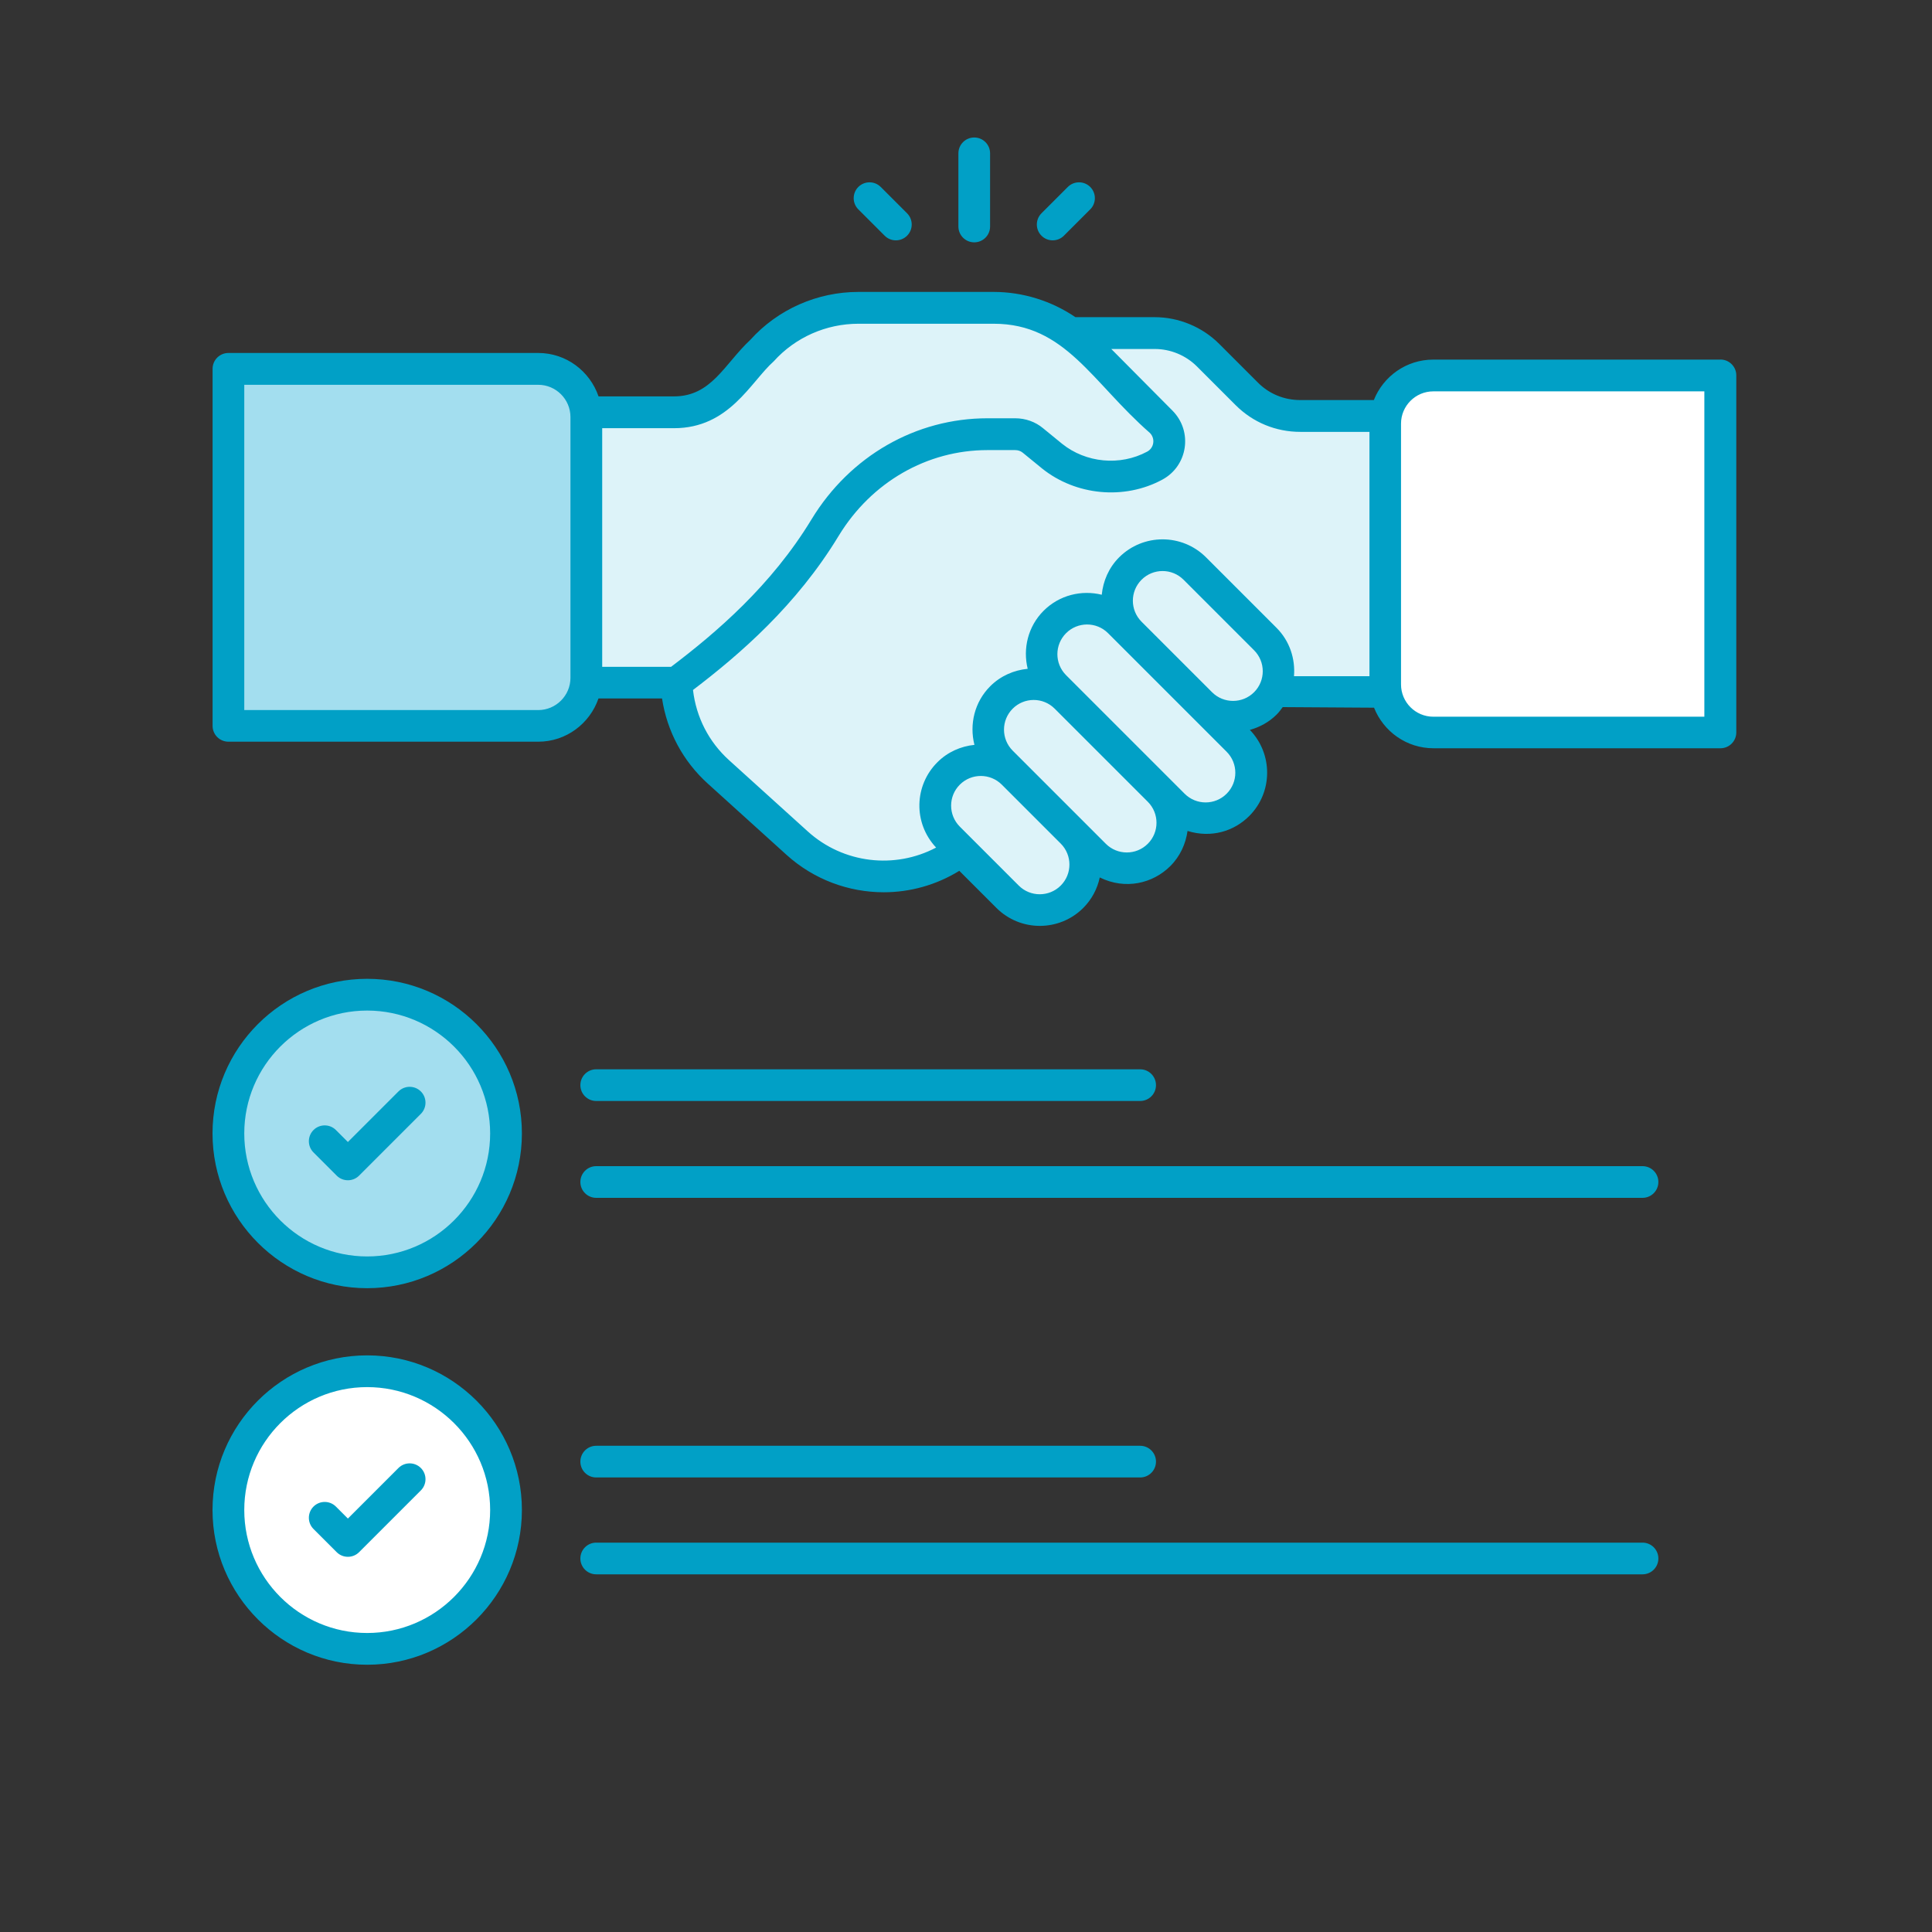 <svg xmlns="http://www.w3.org/2000/svg" id="b" width="300" height="300" viewBox="0 0 300 300"><rect x="0" y="0" width="300" height="300" fill="#333333" stroke="none"/><g id="c"><circle cx="150" cy="150" r="150" style="fill:#ddf3f9; opacity:0;"></circle></g><g id="d"><g id="e"><path d="M221.05,64.47v42.87h-22.38l-22.53-2.09-24.9,24.89c-7.54,7.54-19.68,7.84-27.59.68l-12.2-11.05c-8.48-7.68-8.81-20.9-.72-28.99l23.48-23.5,31.74-15.69h13.21c3.12,0,6.11,1.25,8.29,3.44l6,6c2.2,2.2,5.19,3.44,8.3,3.44h19.29Z" style="fill:#ddf3f9;"></path><path d="M179.17,72.18c-2.15,1.16-4.5,1.74-6.84,1.74-3.25,0-6.46-1.1-9.1-3.23l-2.99-2.43c-.77-.63-1.74-.97-2.74-.97h-4.31c-10.37,0-19.79,5.62-25.18,14.48-6.1,10.04-14.28,17.49-23.12,24.11h-24v-42h23.61c3.19,0,6.24-1.36,8.37-3.72l5.32-5.87c3.81-4.22,9.25-6.63,14.94-6.63h21.02c5.38,0,10.54,2.15,14.33,5.96l11.68,11.75c2.02,2.04,1.51,5.44-1.01,6.8h0Z" style="fill:#ddf3f9;"></path><path d="M157.31,120.1l9.15,9.15c2.76,2.76,2.76,7.24,0,10.01-2.76,2.76-7.24,2.76-10.01,0l-9.15-9.15c-2.76-2.76-2.76-7.24,0-10.01,2.76-2.76,7.24-2.76,10.01,0Z" style="fill:#ddf3f9;"></path><path d="M165.39,108.17l14.46,14.46c2.76,2.76,2.76,7.24,0,10.01-2.76,2.76-7.24,2.76-10.01,0l-14.46-14.46c-2.76-2.76-2.76-7.24,0-10.01,2.76-2.76,7.24-2.76,10.01,0Z" style="fill:#ddf3f9;"></path><path d="M173.69,96.46l18.41,18.41c2.76,2.76,2.76,7.24,0,10.01-2.76,2.76-7.24,2.76-10.01,0l-18.41-18.41c-2.76-2.76-2.76-7.24,0-10.01,2.76-2.76,7.24-2.76,10.01,0h0Z" style="fill:#ddf3f9;"></path><path d="M185.4,88.16l10.95,10.95c2.76,2.76,2.76,7.24,0,10.01-2.76,2.76-7.24,2.76-10.01,0l-10.95-10.95c-2.76-2.76-2.76-7.24,0-10.01,2.76-2.76,7.24-2.76,10.01,0Z" style="fill:#ddf3f9;"></path><path d="M267.11,113.75h-44.56c-4.13,0-7.47-3.35-7.47-7.47v-40.5c0-4.13,3.34-7.47,7.47-7.47h44.56v55.44Z" style="fill:#fff;"></path><path d="M83.57,112.72h-48.11v-55.44s48.11,0,48.11,0c4.13,0,7.47,3.35,7.47,7.47v40.5c0,4.13-3.35,7.47-7.47,7.47h0Z" style="fill:#a3deef;"></path><path d="M78.58,234.47c0,11.92-9.65,21.57-21.57,21.57s-21.55-9.65-21.55-21.57,9.65-21.55,21.55-21.55c11.92,0,21.57,9.65,21.57,21.55Z" style="fill:#fff;"></path><path d="M78.58,176c0,11.92-9.65,21.57-21.57,21.57s-21.55-9.65-21.55-21.57,9.65-21.55,21.55-21.55c11.92,0,21.57,9.65,21.57,21.55Z" style="fill:#a3deef;"></path><path d="M267.11,55.84h-44.56c-4.19,0-7.76,2.61-9.22,6.28h-11.44c-2.49,0-4.82-.96-6.56-2.71l-6.01-6.01c-2.64-2.64-6.29-4.15-10.02-4.15h-12.31c-3.7-2.52-8.17-3.92-12.68-3.92h-21.02c-6.4,0-12.52,2.71-16.78,7.44-4.05,3.79-6.04,8.78-11.85,8.78h-11.72c-1.34-3.91-5.01-6.74-9.36-6.74h-48.11c-1.36,0-2.46,1.1-2.46,2.46v55.44c0,1.36,1.1,2.46,2.46,2.46h48.11c4.34,0,8.01-2.82,9.35-6.71h9.87c.78,5.1,3.25,9.74,7.13,13.24l12.2,11.04c4.27,3.86,9.68,5.81,15.1,5.81,4.06,0,8.13-1.11,11.73-3.33l5.76,5.76c3.72,3.72,9.77,3.72,13.49,0,1.34-1.34,2.19-3,2.56-4.73,3.97,1.96,8.25.94,10.96-1.77,1.53-1.53,2.39-3.46,2.67-5.45,3.69,1.14,7.21.05,9.58-2.32,3.68-3.68,3.7-9.64.1-13.37,1.52-.43,2.96-1.19,4.16-2.39.36-.36.65-.75.94-1.15l14.18.09c1.46,3.68,5.03,6.3,9.23,6.3h44.56c1.36,0,2.46-1.1,2.46-2.46v-55.44c0-1.36-1.1-2.46-2.46-2.46h0ZM88.58,105.25c0,2.76-2.25,5.01-5.01,5.01h-45.64v-50.51h45.64c2.76,0,5.01,2.25,5.01,5.01v40.5h0ZM93.51,103.55v-37.06h11.14c8.6,0,11.87-7.15,15.51-10.4,3.33-3.7,8.12-5.82,13.13-5.82h21.02c11.13,0,15.24,9.09,24.25,16.96.86.87.65,2.32-.43,2.9-4.21,2.27-9.53,1.74-13.21-1.22l-2.96-2.42c-1.18-.99-2.72-1.54-4.32-1.54h-4.31c-11.11,0-21.31,5.85-27.29,15.65-6.27,10.35-14.87,17.67-21.83,22.94h-10.69ZM164.71,137.51c-1.8,1.8-4.72,1.8-6.52,0l-9.15-9.15c-1.79-1.79-1.81-4.71,0-6.52,1.8-1.8,4.72-1.8,6.52,0l9.15,9.15c1.8,1.8,1.8,4.72,0,6.52ZM178.23,131.02c-1.8,1.8-4.72,1.8-6.52,0-.27-.27-15.42-15.42-14.46-14.46-1.8-1.8-1.8-4.72,0-6.52,1.79-1.79,4.71-1.81,6.52,0l14.46,14.46c1.8,1.8,1.8,4.72,0,6.52ZM190.47,123.25c-1.8,1.8-4.72,1.8-6.52,0-4.5-4.5-14.11-14.11-18.41-18.41-1.8-1.8-1.8-4.72,0-6.52,1.79-1.79,4.71-1.81,6.52,0l18.41,18.41c1.8,1.8,1.8,4.72,0,6.52h0ZM194.73,107.49c-1.79,1.79-4.72,1.8-6.52,0l-10.95-10.95c-1.8-1.8-1.8-4.72,0-6.52,1.79-1.79,4.71-1.81,6.52,0l10.95,10.95c1.8,1.8,1.8,4.72,0,6.52h0ZM212.62,105h-11.69c.22-2.69-.66-5.46-2.71-7.51l-10.95-10.95c-3.72-3.72-9.77-3.72-13.49,0-1.62,1.62-2.49,3.69-2.7,5.81-3.13-.77-6.57.04-9.02,2.48-2.44,2.44-3.25,5.88-2.48,9.02-2.12.21-4.19,1.08-5.81,2.7-2.47,2.47-3.26,5.95-2.46,9.11-2.1.22-4.14,1.09-5.75,2.7-3.59,3.58-3.8,9.41-.2,13.25-6.4,3.38-14.39,2.5-19.93-2.51l-12.2-11.04c-3.17-2.86-5.13-6.7-5.62-10.92,7.24-5.51,16.07-13.12,22.64-23.97,5.08-8.32,13.71-13.28,23.08-13.28h4.31c.44,0,.86.14,1.18.41l3,2.45c5.22,4.19,12.75,4.92,18.66,1.73,3.96-2.13,4.78-7.48,1.59-10.71l-9.51-9.58h6.76c2.44,0,4.82.99,6.54,2.71l6.01,6.01c2.68,2.68,6.24,4.15,10.05,4.15h10.73v37.95ZM264.65,111.29h-42.09c-2.76,0-5.01-2.25-5.01-5.01v-40.5c0-2.76,2.25-5.01,5.01-5.01h42.09v50.51Z" style="fill:#01a0c6;"></path><path d="M148.82,23.81v11.36c0,1.36,1.1,2.46,2.46,2.46s2.46-1.1,2.46-2.46v-11.36c0-1.36-1.1-2.46-2.46-2.46-1.36,0-2.46,1.1-2.46,2.46Z" style="fill:#01a0c6;"></path><path d="M165.81,29.03l-4.09,4.09c-.96.96-.96,2.52,0,3.48.96.96,2.52.96,3.48,0l4.09-4.09c.96-.96.96-2.52,0-3.48s-2.52-.96-3.48,0Z" style="fill:#01a0c6;"></path><path d="M133.28,29.03c-.96.96-.96,2.52,0,3.48l4.09,4.09c.96.96,2.52.96,3.48,0,.96-.96.96-2.52,0-3.48l-4.09-4.09c-.96-.96-2.52-.96-3.48,0Z" style="fill:#01a0c6;"></path><path d="M92.58,229.42h84.46c1.36,0,2.46-1.1,2.46-2.46s-1.1-2.46-2.46-2.46h-84.46c-1.36,0-2.46,1.1-2.46,2.46,0,1.36,1.1,2.46,2.46,2.46h0Z" style="fill:#01a0c6;"></path><path d="M92.58,244.46h162.47c1.36,0,2.46-1.1,2.46-2.46s-1.1-2.46-2.46-2.46H92.58c-1.36,0-2.46,1.1-2.46,2.46,0,1.36,1.1,2.46,2.46,2.46Z" style="fill:#01a0c6;"></path><path d="M52.28,241.02c.96.96,2.52.96,3.48,0l9.59-9.59c.96-.96.96-2.52,0-3.48-.96-.96-2.52-.96-3.48,0l-7.85,7.85-1.86-1.86c-.96-.96-2.52-.96-3.48,0s-.96,2.52,0,3.48l3.6,3.6Z" style="fill:#01a0c6;"></path><path d="M92.58,170.96h84.46c1.36,0,2.46-1.1,2.46-2.46s-1.1-2.46-2.46-2.46h-84.46c-1.36,0-2.46,1.1-2.46,2.46,0,1.36,1.1,2.46,2.46,2.46h0Z" style="fill:#01a0c6;"></path><path d="M92.58,186h162.47c1.36,0,2.46-1.1,2.46-2.46s-1.1-2.46-2.46-2.46H92.58c-1.36,0-2.46,1.1-2.46,2.46s1.1,2.46,2.46,2.46Z" style="fill:#01a0c6;"></path><path d="M52.28,182.55c.96.96,2.52.96,3.48,0l9.59-9.59c.96-.96.96-2.52,0-3.48-.96-.96-2.52-.96-3.48,0l-7.85,7.85-1.86-1.86c-.96-.96-2.52-.96-3.48,0-.96.96-.96,2.52,0,3.48l3.6,3.6Z" style="fill:#01a0c6;"></path><path d="M57.01,200.03c13.25,0,24.03-10.78,24.03-24.03s-10.78-24.01-24.03-24.01-24.01,10.77-24.01,24.01,10.77,24.03,24.01,24.03ZM57.01,156.92c10.53,0,19.1,8.56,19.1,19.08s-8.57,19.1-19.1,19.1-19.08-8.57-19.08-19.1,8.56-19.08,19.08-19.08Z" style="fill:#01a0c6;"></path><path d="M57.01,258.5c13.25,0,24.03-10.78,24.03-24.03s-10.78-24.01-24.03-24.01-24.01,10.77-24.01,24.01,10.77,24.03,24.01,24.03ZM57.01,215.39c10.53,0,19.1,8.56,19.1,19.08s-8.57,19.1-19.1,19.1-19.08-8.57-19.08-19.1,8.56-19.08,19.08-19.08Z" style="fill:#01a0c6;"></path></g></g></svg>